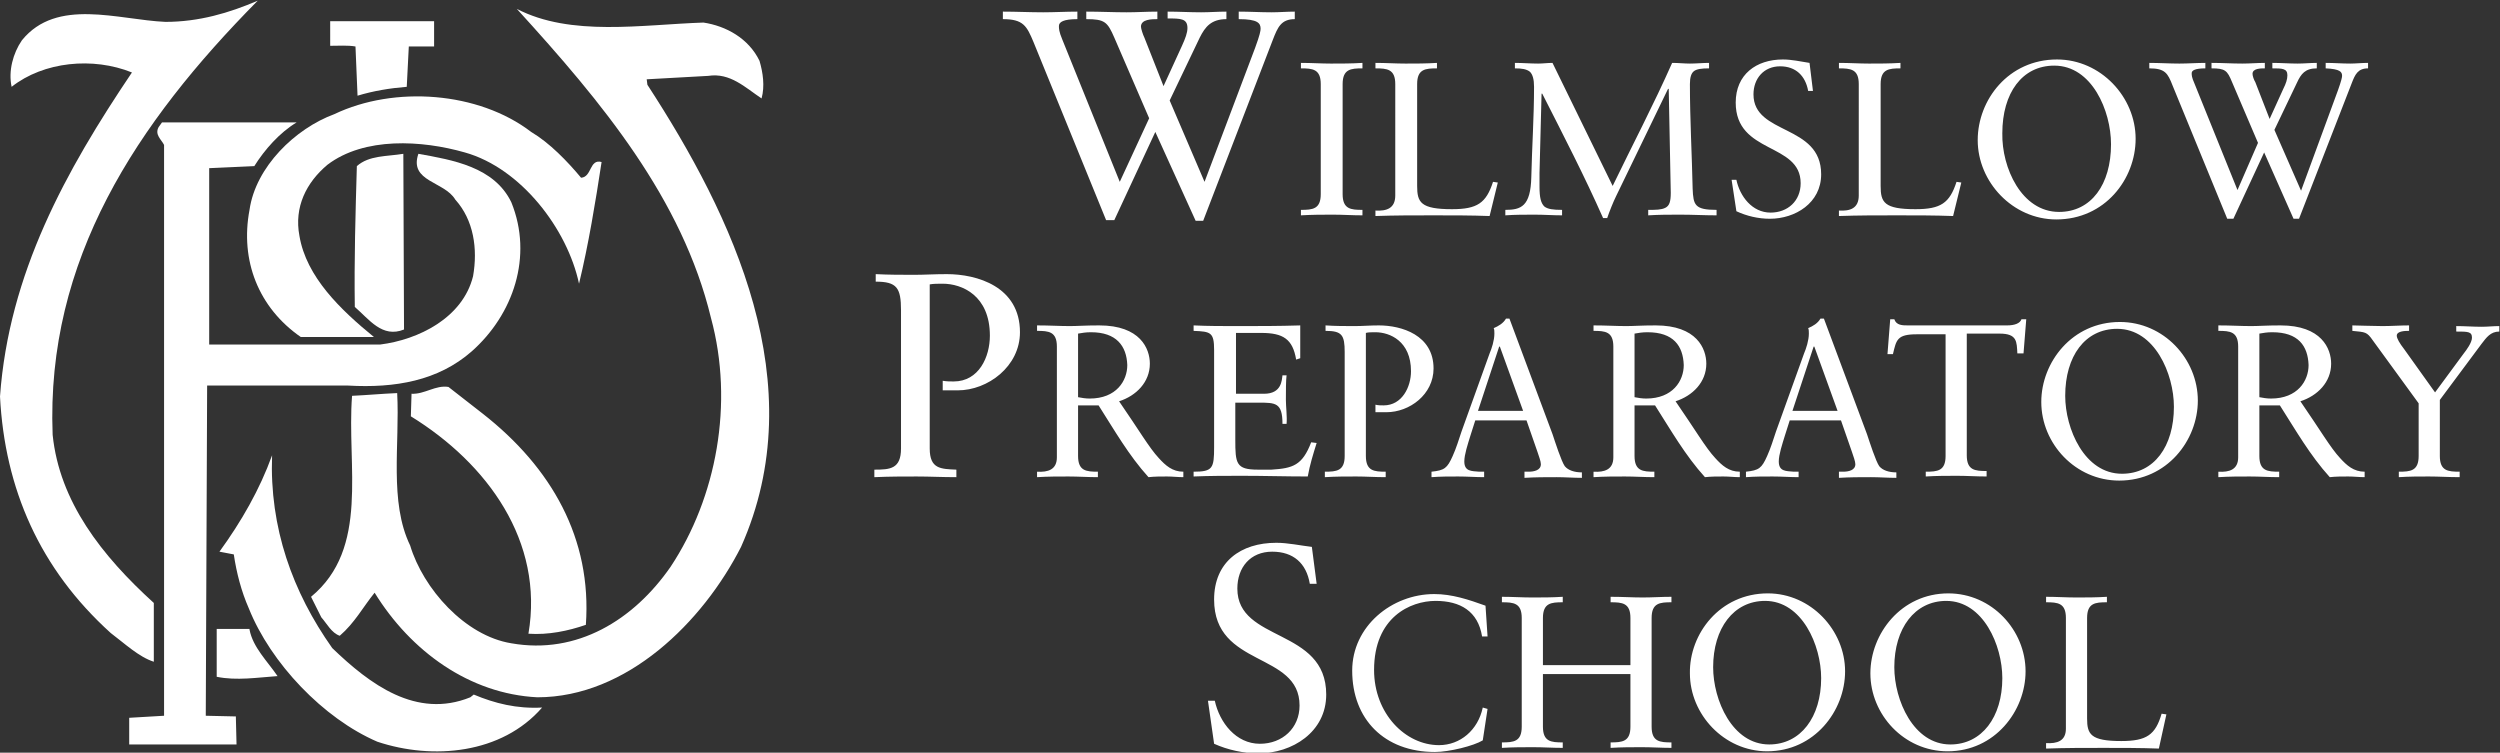 <svg version="1.1" id="Layer_1" xmlns="http://www.w3.org/2000/svg" x="0" y="0" viewBox="0 0 365.7 110.1" xml:space="preserve"><rect x="0" y="0" width="365.7" height="110.1" fill="#333333" stroke="none"/><style type="text/css">.st0{fill:#fff}</style><path class="st0" d="M7.7 63.6c1 9.8 7.2 17.7 14.8 24.6v8.6c-2.2-.7-4.3-2.7-6.3-4.2C5.8 83.2.7 71.5 0 58c1.3-18 9.6-33 19.3-47.4C13.6 8.3 6.4 9 1.7 12.7c-.5-2.3.2-4.9 1.5-6.8 5.1-6.3 14.1-3 21-2.7 4.9 0 9.3-1.3 13.5-3.1C20 18 6.7 38 7.7 63.6zm95.2-60.3c3.3.5 6.6 2.3 8.2 5.6.5 1.7.8 3.7.3 5.5-2.4-1.6-4.6-3.8-7.8-3.3l-9 .5.1.8C107.2 31.6 119 56.2 108.4 80c-5.6 11-16.7 22-29.8 22-9.9-.5-18.5-6.7-23.8-15.3-1.7 2.1-2.9 4.4-5.1 6.3-1.2-.4-1.9-1.8-2.7-2.7l-1.5-3c8.6-7.1 5.2-19.1 6-29.4 2.2-.1 4.3-.3 6.6-.4.4 7.5-1.2 15.9 1.9 22.3 1.9 6.3 8 13.2 14.8 14.3 9.6 1.7 17.9-3.4 23.3-11.2 6.7-10.1 9.3-23.9 5.9-36.4C99.8 29.1 88.1 15 75.6 1.3c7.9 4.1 18.3 2.3 27.3 2zM63.5 6.8h-3.7l-.3 5.9c-2.5.2-4.9.6-7.2 1.3L52 6.8c-1.1-.2-2.5-.1-3.7-.1V3.1h15.2v3.7z"/><path class="st0" d="M85 26c1.6-.1 1.2-2.8 3-2.3-.9 5.9-1.9 12-3.3 17.8-1.7-8-8.5-16.9-16.7-19.2-6.3-1.8-14.7-2.3-20.1 1.8-3.1 2.6-4.9 6.2-4.1 10.4 1 6 6 10.8 10.9 14.8H44c-6.2-4.3-8.9-11.2-7.5-18.6.9-6.3 6.7-11.9 12.4-14 8.8-4.2 21.1-3.3 28.8 2.6 2.7 1.6 5.3 4.3 7.3 6.7z"/><path class="st0" d="M43.4 17.9c-2.5 1.5-4.7 4-6.2 6.4l-6.6.3v25.8h25c5.6-.7 12.1-3.9 13.6-10 .7-4 .1-8.2-2.6-11.2-1.6-2.7-6.8-2.6-5.4-6.7 5 .9 11.1 1.9 13.6 7.1 3.2 7.9.3 16.4-5.8 21.8-4.9 4.3-11.2 5.4-18.1 5H30.3l-.2 48.3 4.4.1.1 4.1H18.9V105l5.1-.3V21.2c-.4-.8-1.4-1.5-.8-2.6l.5-.7h19.7z"/><path class="st0" d="M59.1 48.2c-3.2 1.3-5.1-1.5-7.2-3.3-.1-6.9.1-13.7.3-20.6 1.8-1.6 4.4-1.4 6.8-1.8l.1 25.7zm11.5 12.3c10.1 7.9 16 18.3 15.1 30.9-2.6.9-5.5 1.5-8.4 1.3 2.3-13.5-6-24.9-17.2-31.8l.1-3.3c1.9.1 3.5-1.3 5.4-1l5 3.9zm-22 34.3c5.5 5.3 12.3 10.4 20.2 7.2l.5-.4c3.1 1.3 6.3 2.1 10 1.9-5.9 6.8-16 7.7-24.1 5C47.3 105.1 39.6 97 36.4 89c-1.1-2.5-1.8-5.2-2.2-7.9l-2.1-.4c3.2-4.4 5.9-9.1 7.7-14.1-.4 10.6 3 20 8.8 28.2zm-12.1-2.7c.5 2.6 2.6 4.6 4.1 6.8-2.9.2-6 .7-8.9.1v-7h4.8v.1zm131.6-74.8L163 5.5c-1-2.3-1.4-2.7-4.1-2.7V1.7c2 0 4 .1 5.9.1 1.5 0 3-.1 4.5-.1v1.1c-.8 0-2.4 0-2.4 1.1 0 .3.3 1.2.5 1.6l2.8 7.1 2.7-5.9c.5-1.1.8-1.9.8-2.6 0-1.4-1-1.4-2.9-1.4v-1c1.6 0 3.3.1 4.9.1 1.2 0 2.5-.1 3.7-.1v1.1c-2.2 0-3.1 1.1-3.9 2.7l-4.4 9.2 5.1 11.9L183.6 7c.7-1.9.8-2.5.8-2.8 0-.8-.4-1.4-3.2-1.4V1.7c1.6 0 3.2.1 4.8.1 1.1 0 2.3-.1 3.4-.1v1.1c-2 0-2.5 1.2-3.2 3L176 32.3h-1.1l-5.9-13-6 12.9h-1.2l-10.6-26c-1-2.4-1.5-3.4-4.5-3.4V1.7c1.9 0 4 .1 5.9.1 1.6 0 3.4-.1 5-.1v1.1c-2 0-2.7.4-2.7 1 0 .4 0 .8.5 2l8.4 20.8 4.3-9.3zm25.1-5c0-2.2-1.2-2.3-2.9-2.3v-.8c1.5 0 3 .1 4.4.1 1.5 0 3 0 4.6-.1v.8c-1.7 0-2.9.1-2.9 2.3v16.1c0 2.2 1.2 2.3 2.9 2.3v.8c-1.5 0-2.9-.1-4.3-.1-1.5 0-3 0-4.7.1v-.8c1.7 0 2.9-.1 2.9-2.3V12.3zm24.7 19.3c-2.7-.1-5.4-.1-8.2-.1-2.9 0-5.7 0-8.5.1v-.8c1.6.1 2.9-.3 2.9-2.2V12.3c0-2.2-1.2-2.3-2.9-2.3v-.8c1.5 0 3 .1 4.4.1 1.5 0 3 0 4.6-.1v.8c-1.7 0-2.9.1-2.9 2.3v14.9c0 2.4.5 3.4 5.1 3.4 3.7 0 5-.9 6-4l.7.1-1.2 4.9zm18-4.4c2.9-6 6-11.9 8.7-18 .9 0 1.8.1 2.6.1.9 0 1.9-.1 2.8-.1v.8c-1.1 0-1.8.1-2.2.4-.4.3-.6.9-.6 1.9 0 5.1.3 10.5.4 15.3.1 2.4.3 3.1 3.5 3.1v.8c-1.8 0-3.5-.1-5.3-.1-1.6 0-3.1 0-4.7.1v-.8c1.1 0 1.9 0 2.5-.3.6-.3.8-.9.8-2.2l-.3-15.2h-.1l-7.6 15.7c-.4.8-1 2.3-1.3 3.2h-.6c-2.7-6.1-5.8-12.1-8.9-18.2h-.1l-.3 11.6v2c0 1.6.2 2.4.7 2.9.5.4 1.3.5 2.6.5v.8c-1.3 0-2.7-.1-4-.1-1.4 0-2.9 0-4.3.1v-.8c2.3 0 3.7-.5 3.8-4.8.1-4.4.4-8.8.4-13.2 0-1.1-.2-1.8-.6-2.2-.5-.4-1.2-.5-2.2-.5v-.8c1.1 0 2.3.1 3.4.1.7 0 1.4-.1 2.1-.1l8.8 18zm17.4-.9h.7c.5 2.4 2.3 4.8 5 4.8 2.5 0 4.4-1.7 4.4-4.3 0-6-9.5-4.2-9.5-11.8 0-4.1 3-6.3 6.9-6.3 1.3 0 2.6.3 3.9.5l.5 4.1h-.7c-.4-2.2-1.8-3.6-4.1-3.6-2.4 0-3.9 1.8-3.9 4.1 0 6 9.9 4.3 9.9 11.7 0 4.2-3.8 6.5-7.5 6.5-1.7 0-3.4-.4-4.9-1.1l-.7-4.6zm32.4 5.3c-2.7-.1-5.4-.1-8.2-.1-2.9 0-5.7 0-8.5.1v-.8c1.6.1 2.9-.3 2.9-2.2V12.3c0-2.2-1.2-2.3-2.9-2.3v-.8c1.5 0 3 .1 4.4.1 1.5 0 3 0 4.6-.1v.8c-1.7 0-2.9.1-2.9 2.3v14.9c0 2.4.5 3.4 5.1 3.4 3.7 0 5-.9 6-4l.7.1-1.2 4.9zm15.2-22.9c6.4 0 11.5 5.5 11.5 11.6 0 5.9-4.5 11.8-11.6 11.8-6.4 0-11.5-5.5-11.5-11.6 0-5.9 4.5-11.8 11.6-11.8zm.3 22.3c4.7 0 7.6-4 7.6-9.9 0-4.9-2.8-11.5-8.3-11.5-4.7 0-7.6 4-7.6 9.9-.1 5 2.8 11.5 8.3 11.5zm29.1-10.1l-3.8-8.9c-.7-1.7-1-2-3-2v-.8c1.5 0 3 .1 4.5.1 1.1 0 2.3-.1 3.3-.1v.8c-.6 0-1.8 0-1.8.8 0 .3.2.9.4 1.2l2.1 5.4 2-4.4c.4-.8.6-1.4.6-2 0-1-.8-1-2.2-1v-.8c1.2 0 2.5.1 3.7.1.9 0 1.9-.1 2.8-.1v.8c-1.7 0-2.3.8-2.9 2.1l-3.3 6.9 3.9 8.9 5.4-14.7c.5-1.4.6-1.9.6-2.1 0-.6-.3-1-2.4-1.1v-.8c1.2 0 2.4.1 3.6.1.8 0 1.7-.1 2.6-.1v.8c-1.5 0-1.9.9-2.4 2.2L336.3 32h-.8l-4.3-9.7-4.5 9.7h-.9l-8-19.5c-.7-1.8-1.1-2.5-3.4-2.5v-.8c1.4 0 3 .1 4.4.1 1.2 0 2.6-.1 3.8-.1v.8c-1.5 0-2 .3-2 .7 0 .3 0 .6.4 1.5l6.3 15.6 3-6.9zM128.1 40.1c1.9.1 3.8.1 5.7.1 1.4 0 2.9-.1 4.7-.1 4.4 0 10.7 1.8 10.7 8.5 0 5-4.7 8.5-9.1 8.5h-2.2v-1.4c.6.1 1.1.1 1.6.1 3.7 0 5.3-3.6 5.3-6.7 0-5.9-4.1-7.6-6.9-7.6-.6 0-1.4 0-1.9.1v24c0 3 1.6 3 3.9 3.1v1.1c-2.1 0-3.9-.1-5.8-.1-2 0-4 0-6.2.1v-1.1c2.3 0 3.9-.1 3.9-3.1V45.4c0-3.3-.6-4.2-3.7-4.2v-1.1zm29.6 19.2v7.4c0 2.2 1.2 2.3 2.9 2.3v.8c-1.5 0-2.9-.1-4.3-.1-1.5 0-3 0-4.6.1V69c1.6.1 2.9-.3 2.9-2.1V50.7c0-2.2-1.2-2.3-2.9-2.3v-.8c1.8 0 3.3.1 4.8.1 1.1 0 2.2-.1 4.3-.1 6 0 7.4 3.4 7.4 5.6 0 2.7-2 4.7-4.5 5.5 2.9 4.2 4.4 6.8 5.8 8.3 1 1.1 2 2 3.6 2v.8c-.8 0-1.6-.1-2.4-.1-.9 0-1.8 0-2.7.1-2.9-3.2-5-6.9-7.3-10.5h-3zm1.9-10.7c-.8 0-1.3.1-1.9.2v9.3c.5.1 1.1.2 1.7.2 3.9 0 5.5-2.6 5.5-4.9-.1-2.8-1.6-4.8-5.3-4.8zm21.1 9h4.2c2.6 0 2.6-2 2.7-2.7h.6c-.1.7-.1 2.4-.1 3.6 0 1 .2 2.5.1 3.5h-.6c0-3.1-1-3.1-3.5-3.1h-3.4v5.4c0 3.5.1 4.4 3.3 4.4h2c3.1-.2 4.5-.6 5.8-4l.8.1c-.5 1.6-1 3.2-1.3 4.9-3.2 0-6.4-.1-9.6-.1-2.4 0-4.7 0-7.1.1V69c2.8 0 3-.5 3-3.6V51.2c0-2.6-.5-2.7-3-2.8v-.8c2.1.1 4.3.1 6.4.1 3.1 0 6.1 0 9.2-.1v4.8l-.6.2c-.5-3-1.9-3.9-5.1-3.9h-3.7v8.9zm13.2-10c1.4.1 2.9.1 4.3.1 1.1 0 2.2-.1 3.5-.1 3.3 0 8 1.4 8 6.3 0 3.8-3.5 6.4-6.9 6.4h-1.6v-1.1c.4.1.8.1 1.2.1 2.7 0 4-2.7 4-5 0-4.4-3.1-5.7-5.2-5.7-.5 0-1.1 0-1.4.1v18c0 2.2 1.2 2.3 2.9 2.3v.8c-1.6 0-2.9-.1-4.3-.1-1.5 0-3 0-4.6.1V69c1.7 0 2.9-.1 2.9-2.3V51.5c0-2.5-.4-3.1-2.8-3.1v-.8zm33.2 15.9c.4 1.2 1.3 4 1.8 4.7.5.6 1.4.9 2.5.9v.8c-1.2 0-2.5-.1-3.7-.1-1.6 0-3.1 0-4.7.1V69h.6c.8 0 1.8-.2 1.8-1.1 0-.4-.3-1.2-.5-1.8l-1.6-4.6h-7.5l-.7 2.2c-.4 1.3-.9 2.8-.9 3.8 0 1.5 1.1 1.4 2.2 1.5h.7v.8c-1.2 0-2.5-.1-3.8-.1-1.3 0-2.6 0-3.9.1V69c1.9-.2 2.3-.5 3.1-2.3.5-1.1.9-2.4 1.3-3.6l4.1-11.4c.3-.7.7-1.9.7-2.9 0-.3 0-.6-.1-.8.7-.3 1.4-.7 1.8-1.4h.5l6.3 16.9zm-10.9-3.4h6.6l-3.4-9.4h-.1l-3.1 9.4zm22.9-.8v7.4c0 2.2 1.2 2.3 2.9 2.3v.8c-1.5 0-2.9-.1-4.3-.1-1.5 0-3 0-4.6.1V69c1.6.1 2.9-.3 2.9-2.1V50.7c0-2.2-1.2-2.3-2.9-2.3v-.8c1.8 0 3.3.1 4.8.1 1.1 0 2.2-.1 4.3-.1 6 0 7.4 3.4 7.4 5.6 0 2.7-2 4.7-4.5 5.5 2.9 4.2 4.4 6.8 5.8 8.3 1 1.1 2 2 3.6 2v.8c-.8 0-1.6-.1-2.4-.1-.9 0-1.8 0-2.7.1-2.9-3.2-5-6.9-7.3-10.5h-3zm1.9-10.7c-.8 0-1.3.1-1.9.2v9.3c.5.1 1.1.2 1.7.2 3.9 0 5.5-2.6 5.5-4.9-.1-2.8-1.5-4.8-5.3-4.8zm32.1 14.9c.4 1.2 1.3 4 1.8 4.7.5.6 1.4.9 2.5.9v.8c-1.2 0-2.5-.1-3.7-.1-1.6 0-3.1 0-4.7.1V69h.6c.8 0 1.8-.2 1.8-1.1 0-.4-.3-1.2-.5-1.8l-1.6-4.6h-7.5l-.7 2.2c-.4 1.3-.9 2.8-.9 3.8 0 1.5 1.1 1.4 2.2 1.5h.7v.8c-1.2 0-2.5-.1-3.8-.1-1.3 0-2.6 0-3.9.1V69c1.9-.2 2.3-.5 3.1-2.3.5-1.1.9-2.4 1.3-3.6l4.1-11.4c.3-.7.7-1.9.7-2.9 0-.3 0-.6-.1-.8.7-.3 1.4-.7 1.8-1.4h.5l6.3 16.9zm-10.9-3.4h6.6l-3.4-9.4h-.1l-3.1 9.4zm33.8-8.4h-.9c-.1-1.7 0-2.9-2.6-2.9h-4.8v17.8c0 2.2 1.2 2.3 2.9 2.3v.8c-1.5 0-2.9-.1-4.3-.1-1.5 0-3 0-4.6.1V69c1.7 0 2.9-.1 2.9-2.3V48.9h-4.2c-2.9 0-3 .8-3.5 2.9h-.8l.4-5.1h.6c.3.9 1.2.9 2 .9h14.5c1.1 0 1.9-.3 2.1-.9h.7l-.4 5zm14.1-4.6c6.4 0 11.4 5.4 11.4 11.5 0 5.8-4.5 11.7-11.5 11.7-6.4 0-11.4-5.4-11.4-11.5 0-5.8 4.5-11.7 11.5-11.7zm.3 22.2c4.7 0 7.6-4 7.6-9.8 0-4.8-2.8-11.4-8.3-11.4-4.7 0-7.6 4-7.6 9.8 0 4.8 2.8 11.4 8.3 11.4zm20.1-10v7.4c0 2.2 1.2 2.3 2.9 2.3v.8c-1.5 0-2.9-.1-4.3-.1-1.5 0-3 0-4.6.1V69c1.6.1 2.9-.3 2.9-2.1V50.7c0-2.2-1.2-2.3-2.9-2.3v-.8c1.8 0 3.3.1 4.8.1 1.1 0 2.2-.1 4.3-.1 6 0 7.4 3.4 7.4 5.6 0 2.7-2 4.7-4.5 5.5 2.9 4.2 4.4 6.8 5.8 8.3 1 1.1 2 2 3.6 2v.8c-.8 0-1.6-.1-2.4-.1-.9 0-1.8 0-2.7.1-2.9-3.2-5-6.9-7.3-10.5h-3zm1.9-10.7c-.8 0-1.3.1-1.9.2v9.3c.5.1 1.1.2 1.7.2 3.9 0 5.5-2.6 5.5-4.9-.1-2.8-1.5-4.8-5.3-4.8zm24.5 18.1c0 2.2 1.2 2.3 2.9 2.3v.8c-1.6 0-3.1-.1-4.5-.1s-2.9 0-4.4.1V69c1.7 0 2.9-.1 2.9-2.3V59l-6.7-9.2c-.9-1.3-1.1-1.2-3-1.4v-.8c.6 0 3 .1 4.4.1 1.3 0 2.6-.1 3.9-.1v.8c-.5 0-1.8 0-1.8.7 0 .4.4 1.1 1.1 2l4.5 6.3 4.2-5.7c.4-.5 1.2-1.6 1.2-2.3 0-.9-.6-.9-2.3-.9v-.8c1.2 0 2.5.1 3.7.1.9 0 1.7-.1 2.6-.1v.8c-1.3 0-1.9.9-2.6 1.8l-6.1 8.2v8.2zm-180.2 35.8h1c.7 3.2 3.1 6.3 6.6 6.3 3.3 0 5.8-2.3 5.8-5.6 0-7.9-12.5-5.5-12.5-15.5 0-5.5 3.9-8.3 9.1-8.3 1.7 0 3.5.4 5.2.6l.7 5.4h-1c-.5-3-2.4-4.7-5.5-4.7-3.2 0-5.1 2.3-5.1 5.4 0 7.9 13 5.7 13 15.5 0 5.5-5 8.6-9.9 8.6-2.2 0-4.5-.5-6.5-1.4l-.9-6.3zm40.9-9.4h-.8c-.6-3.7-3.2-5.2-6.8-5.2-3.7 0-9 2.4-9 10.1 0 6.4 4.6 11 9.5 11 3.1 0 5.7-2.2 6.4-5.5l.7.2-.7 4.6c-1.3.8-4.9 1.7-7 1.7-7.4 0-12.1-4.8-12.1-11.9 0-6.5 5.8-11.2 12-11.2 2.6 0 5 .8 7.5 1.7l.3 4.5zm20.9 4.2v-6.9c0-2.2-1.2-2.3-2.9-2.3v-.8c1.7 0 3.2.1 4.7.1 1.4 0 2.8-.1 4.2-.1v.8c-1.7 0-2.9.1-2.9 2.3v15.9c0 2.2 1.2 2.3 2.9 2.3v.8c-1.4 0-2.9-.1-4.3-.1-1.5 0-3 0-4.6.1v-.8c1.7 0 2.9-.1 2.9-2.3v-7.7h-12.8v7.7c0 2.2 1.2 2.3 2.9 2.3v.8c-1.5 0-2.9-.1-4.3-.1-1.5 0-3 0-4.6.1v-.8c1.7 0 2.9-.1 2.9-2.3V90.4c0-2.2-1.2-2.3-2.9-2.3v-.8c1.5 0 3 .1 4.4.1 1.5 0 2.9 0 4.5-.1v.8c-1.7 0-2.9.1-2.9 2.3v6.9h12.8zm20.1-10.5c6.3 0 11.3 5.4 11.3 11.4 0 5.8-4.5 11.7-11.4 11.7-6.3 0-11.3-5.4-11.3-11.4-.1-5.8 4.4-11.7 11.4-11.7zm.2 22.1c4.6 0 7.6-4 7.6-9.7 0-4.8-2.8-11.3-8.2-11.3-4.6 0-7.6 4-7.6 9.7 0 4.8 2.8 11.3 8.2 11.3zM285 86.8c6.4 0 11.3 5.4 11.3 11.4 0 5.8-4.5 11.7-11.4 11.7-6.4 0-11.3-5.4-11.3-11.4 0-5.8 4.5-11.7 11.4-11.7zm.3 22.1c4.6 0 7.6-4 7.6-9.7 0-4.8-2.8-11.3-8.2-11.3-4.6 0-7.6 4-7.6 9.7 0 4.8 2.8 11.3 8.2 11.3zm30.5.6c-2.7-.1-5.4-.1-8.1-.1-2.8 0-5.6 0-8.4.1v-.8c1.6.1 2.9-.3 2.9-2.1V90.4c0-2.2-1.2-2.3-2.9-2.3v-.8c1.5 0 3 .1 4.4.1 1.5 0 2.9 0 4.5-.1v.8c-1.7 0-2.9.1-2.9 2.3v14.7c0 2.3.5 3.3 5 3.3 3.7 0 5-.9 5.9-4l.7.1-1.1 5z"/></svg>